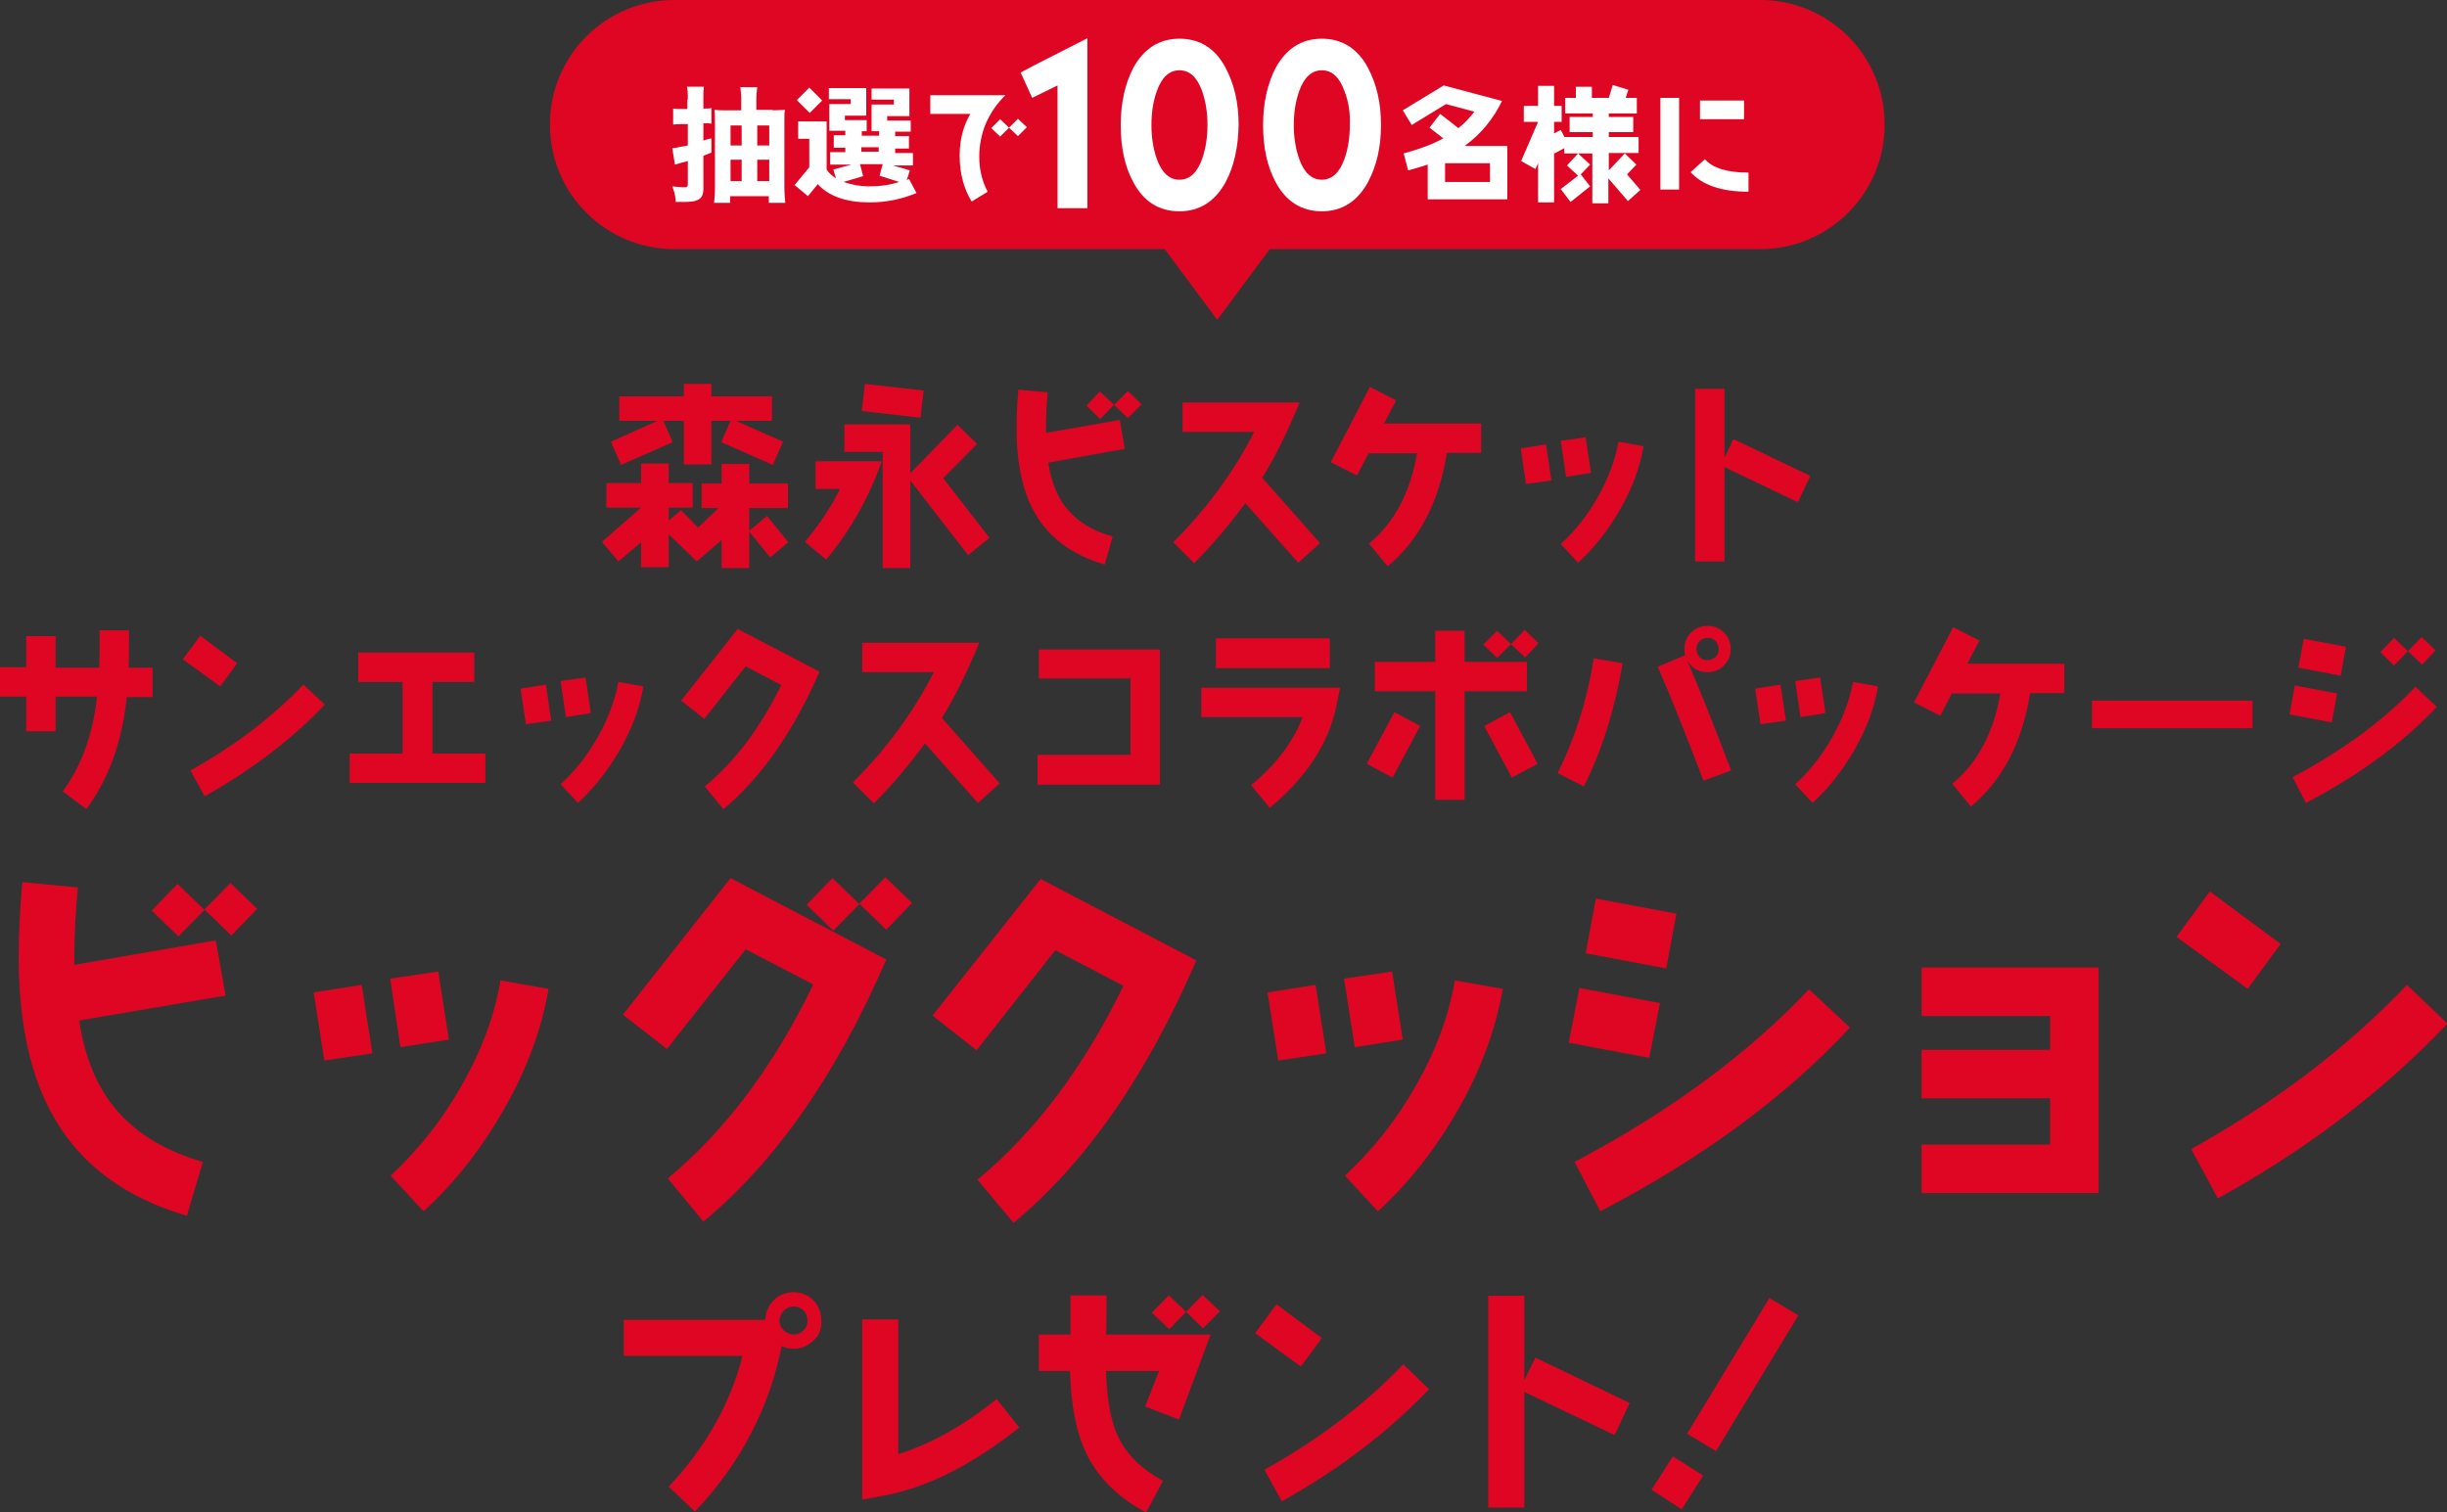 <?xml version="1.0" encoding="utf-8"?>
<!-- Generator: Adobe Illustrator 27.9.6, SVG Export Plug-In . SVG Version: 9.03 Build 54986)  -->
<svg version="1.1" id="レイヤー_1" xmlns="http://www.w3.org/2000/svg" xmlns:xlink="http://www.w3.org/1999/xlink" x="0px"
	 y="0px" viewBox="0 0 550 339.9" style="enable-background:new 0 0 550 339.9;" xml:space="preserve">
<rect x="0" y="0" width="550" height="339.9" fill="#333333" stroke="none"/>
<style type="text/css">
	.st0{fill:#DF0623;}
	.st1{fill:#FFFFFF;}
</style>
<g>
	<path class="st0" d="M150.3,127.5h-6.2v-5.6l-5.1,4.3l-3.7-4.4l8.8-7.7h-7.8v-5.5h7.8v-4.4h6.2v4.4h5.4v5.5h-5.4v2.9l2.8-2.3
		l3.8,3.9l4.6-4.4h-3.8v-5.5h4.5v-4.4h6.2v4.4h8.7v5.5h-8.7v5.1l4-3.3l4.8,5.9l-4.1,3.4l-4.7-5.8v8.2h-6.2v-6.3l-5.6,4.8l-6.3-6.1
		V127.5z M164.2,94.6h-4.3v9.8h-6.2v-9.8h-4.6l2.1,4.8l-11.6,5.1l-2.3-5.2l10.5-4.7h-8.6v-5.5h14.5v-2.8h6.2v2.8h13.6v5.5h-8.1
		l10.6,4.7l-2.3,5.2l-11.6-5.1L164.2,94.6z"/>
	<path class="st0" d="M185.7,125.8l-4.8-4c3.2-3.8,5.9-7.8,7.9-11.9h-5.5v-6.2h14.9C195.3,111.9,191.1,119.3,185.7,125.8z
		 M217.6,124.8l-13-16.8v19.7h-6.2v-26.1h-8.6v-6.2h14.8v11l10.6-10.9l4.4,4.3l-7.6,7.7l10.4,13.4L217.6,124.8z M206.9,93.9
		l-13.2-1.5l0.7-6.1l13.2,1.5L206.9,93.9z"/>
	<path class="st0" d="M235.6,104c0.7,4.5,2.2,8.1,4.5,10.7c2.3,2.7,5.6,4.7,10,5.9l-1.8,6.3c-7.2-2.1-12.4-5.9-15.6-11.4
		c-2.8-4.8-4.2-11.2-4.2-19.1c0-2.6,0.1-5.5,0.4-8.8l6.6,0.6c-0.3,2.9-0.4,5.6-0.4,8.2v0.9l16.6-2.9l1.1,6.5L235.6,104z M253.5,94
		l-3.1-3l-3.1,3.2l-3.1-3l3-3.2l3.2,3l3.1-3.1l3.1,3L253.5,94z"/>
	<path class="st0" d="M291.8,126.5l-11.9-13.4c-3.6,4.9-7.4,9.4-11.5,13.5l-4.7-4.7c7.6-7.6,13.6-15.8,18.2-24.8h-16.1v-6.6h26.3
		c-2.9,7-5.7,12.6-8.4,16.9l13,14.7L291.8,126.5z"/>
	<path class="st0" d="M325.2,101.9c-1.8,11-6.2,19.5-13.3,25.4l-4.2-5.1c5.7-4.7,9.3-11.5,10.8-20.3h-10.9l-2.6,5l-5.9-3l8.8-16.9
		l5.9,3l-2.7,5.2h21.8v6.6H325.2z"/>
	<path class="st0" d="M343,108.8l-1.2-8l5.7-0.9l1.2,8.1L343,108.8z M352,107.2l-1.2-8.1l5.6-0.8l1.2,8L352,107.2z M364.1,114.6
		c-2.6,4.5-5.7,8.5-9.4,11.9l-3.9-4.2c3.3-3,6-6.5,8.3-10.5c2.3-4.1,3.9-8.2,4.7-12.5l5.6,1C368.6,105.2,366.8,109.9,364.1,114.6z"
		/>
	<path class="st0" d="M404.1,112.9l-16.5-7.9v21.2H381V87.4h6.6v15.5l2-4.2l17.3,8.3L404.1,112.9z"/>
	<path class="st0" d="M28.5,156.6c-1,10-4,18.4-9.1,25.3l-5.3-4c4.2-5.7,6.8-12.8,7.7-21.3h-9.3v7.8H5.9v-7.8H0V150h5.9V143h6.6v7.1
		h9.8c0.1-2.2,0.1-5.1,0.1-8.4h6.6c0,3.3,0,6.1-0.1,8.4h5.4v6.6H28.5z"/>
	<path class="st0" d="M49.5,154.3l-8.4-6.1l3.9-5.3l8.3,6.2L49.5,154.3z M46,179l-3.2-5.8c9.9-5.5,18.4-12,25.4-19.3l4.8,4.5
		C65.5,166.3,56.5,173.1,46,179z"/>
	<path class="st0" d="M78.6,176v-6.6h11.9v-16.1H80.5v-6.6h26.1v6.6h-9.4v16.1h11.9v6.6H78.6z"/>
	<path class="st0" d="M118.2,162.8l-1.2-8l5.7-0.9l1.2,8.1L118.2,162.8z M127.2,161.2l-1.2-8.1l5.6-0.8l1.2,8L127.2,161.2z
		 M139.3,168.6c-2.6,4.5-5.7,8.5-9.4,11.9l-3.9-4.2c3.3-3,6-6.5,8.3-10.5c2.3-4.1,3.9-8.2,4.7-12.5l5.6,1
		C143.8,159.2,142,163.9,139.3,168.6z"/>
	<path class="st0" d="M162.6,181.9l-4.2-5.1c6.8-5.6,12.5-13.2,17.2-22.8l-8-4.2l-9.3,11.8l-5.2-4.1l12.7-16.1l18.4,9.6
		C178.3,164.5,171.1,174.8,162.6,181.9z"/>
	<path class="st0" d="M219.8,180.5l-11.9-13.4c-3.6,4.9-7.4,9.4-11.5,13.5l-4.7-4.7c7.6-7.6,13.6-15.8,18.2-24.8h-16.1v-6.6h26.3
		c-2.9,7-5.7,12.6-8.4,16.9l13,14.7L219.8,180.5z"/>
	<path class="st0" d="M233.2,176.3v-6.6h20.9v-17.2h-20.6V146h27.2v30.4H233.2z"/>
	<path class="st0" d="M300.4,158.6c-1.7,8.4-6.7,16.1-15,23l-4.2-5.1c5.7-4.7,9.5-9.8,11.6-15.3H270v-6.6h31.2L300.4,158.6z
		 M273.3,150.2v-6.7h25.6v6.7H273.3z"/>
	<path class="st0" d="M313,174.8l-5.8-3.1l6.2-11.6l5.8,3.1L313,174.8z M329.2,155.4v24.4h-6.6v-24.4H309v-6.6h13.6v-7h6.6v7h14v6.6
		H329.2z M342.8,147.8l-3.2-3l-3.1,3.1l-3.1-3l3.1-3.1l3.1,3l3.1-3.2l3.1,3L342.8,147.8z M339.8,174.8l-6.2-11.6l5.8-3.1l6.2,11.6
		L339.8,174.8z"/>
	<path class="st0" d="M356,176.8l-5.9-3c3.8-7.6,6.6-16.2,8.1-25.8l6.5,1.1C363,159.3,360.1,168.6,356,176.8z M382.9,175.5
		c-4-10.4-7.4-19-10.3-25.6l6.1-2.6l0.2,0.4c-0.2-0.6-0.3-1.2-0.3-1.8c0-1.5,0.5-2.7,1.5-3.7c1-1,2.2-1.5,3.7-1.5s2.7,0.5,3.7,1.5
		c1,1,1.5,2.2,1.5,3.7s-0.5,2.6-1.5,3.7c-1,1-2.2,1.5-3.7,1.5c-2.2,0-3.7-1-4.7-2.9c2.9,6.7,6.2,15,10,25L382.9,175.5z M385.6,144.1
		c-0.5-0.5-1.1-0.7-1.8-0.7s-1.3,0.3-1.8,0.7c-0.5,0.5-0.7,1.1-0.7,1.8s0.3,1.3,0.7,1.8c0.5,0.5,1.1,0.7,1.8,0.7s1.3-0.3,1.8-0.7
		c0.5-0.5,0.7-1.1,0.7-1.8S386,144.6,385.6,144.1z"/>
	<path class="st0" d="M395.7,162.8l-1.2-8l5.7-0.9l1.2,8.1L395.7,162.8z M404.7,161.2l-1.2-8.1l5.6-0.8l1.2,8L404.7,161.2z
		 M416.8,168.6c-2.6,4.5-5.7,8.5-9.4,11.9l-3.9-4.2c3.3-3,6-6.5,8.3-10.5c2.3-4.1,3.9-8.2,4.7-12.5l5.6,1
		C421.3,159.2,419.5,163.9,416.8,168.6z"/>
	<path class="st0" d="M456.3,155.9c-1.8,11-6.2,19.5-13.3,25.4l-4.2-5.1c5.7-4.7,9.3-11.5,10.8-20.3h-10.9l-2.6,5l-5.9-3l8.8-16.9
		l5.9,3l-2.7,5.2H464v6.6H456.3z"/>
	<path class="st0" d="M470.2,163.7v-6.2h36.1v6.2H470.2z"/>
	<path class="st0" d="M524.1,162.4l-9.5-1.8l1.2-6.5l9.5,1.8L524.1,162.4z M518.3,180.5l-3-5.8c11.3-6,20.5-12.8,27.6-20.3l4.8,4.5
		C540.1,167,530.3,174.2,518.3,180.5z M526.1,151.9l-9.5-1.8l1.2-6.5l9.5,1.8L526.1,151.9z M544.4,149.4l-3.2-3l-3.1,3.2l-3.1-3
		l3.1-3.2l3.1,3l3.1-3.2l3.1,3L544.4,149.4z"/>
	<path class="st0" d="M17.8,229.4c1.3,8.6,4.2,15.4,8.7,20.5c4.5,5.1,10.8,8.9,19.1,11.3L42,273.3c-13.7-4-23.6-11.3-29.7-21.8
		c-5.4-9.2-8.1-21.4-8.1-36.5c0-5,0.3-10.6,0.8-16.7l12.5,1.2c-0.5,5.5-0.8,10.7-0.8,15.6v1.8l31.8-5.5l2.2,12.4L17.8,229.4z
		 M52,210.3l-6-5.8l-5.9,6l-6-5.8l5.8-6l6,5.8l5.9-6l6,5.8L52,210.3z"/>
	<path class="st0" d="M72.9,238.4l-2.4-15.3l10.8-1.7l2.4,15.4L72.9,238.4z M90,235.4L87.7,220l10.8-1.6l2.4,15.3L90,235.4z
		 M113.2,249.5c-5,8.7-10.9,16.3-18,22.8l-7.4-8c6.2-5.8,11.5-12.4,15.8-20c4.5-7.8,7.5-15.7,8.9-23.9l10.8,1.9
		C121.7,231.6,118.3,240.6,113.2,249.5z"/>
	<path class="st0" d="M158.1,274.6l-8-9.7c12.9-10.7,23.8-25.2,32.7-43.6l-15.2-7.9l-17.7,22.4l-9.9-7.7l24.2-30.7l35,18.3
		C188,241.6,174.3,261.2,158.1,274.6z M199.2,209l-6-5.8l-5.9,6l-6-5.8l5.8-6l6,5.8l5.9-6l6,5.8L199.2,209z"/>
	<path class="st0" d="M227.8,274.9l-8.1-9.7c12.9-10.7,23.9-25.2,32.8-43.6l-15.3-8l-17.7,22.5l-9.9-7.8l24.3-30.7l35,18.3
		C257.7,241.8,244,261.5,227.8,274.9z"/>
	<path class="st0" d="M287.3,238.4l-2.4-15.3l10.8-1.7l2.4,15.4L287.3,238.4z M304.5,235.4l-2.4-15.4l10.8-1.6l2.4,15.3L304.5,235.4
		z M327.7,249.5c-5,8.7-10.9,16.3-18,22.8l-7.4-8c6.2-5.8,11.5-12.4,15.8-20c4.5-7.8,7.5-15.7,8.9-23.9l10.8,1.9
		C336.1,231.6,332.8,240.6,327.7,249.5z"/>
	<path class="st0" d="M370.7,237.8l-18.1-3.4l2.4-12.3l18.1,3.4L370.7,237.8z M359.7,272.3l-5.8-11.1c21.6-11.4,39.1-24.4,52.7-38.8
		l9.2,8.6C401.4,246.5,382.7,260.3,359.7,272.3z M374.5,217.7l-18.1-3.4l2.3-12.3l18.1,3.4L374.5,217.7z"/>
	<path class="st0" d="M431.9,268.2v-10.9h28.9v-10.4h-28.9v-10.9h28.9v-7.6h-28.9v-10.9h39.8v50.7H431.9z"/>
	<path class="st0" d="M505.2,222.3l-16-11.7l7.5-10.2l15.9,11.8L505.2,222.3z M498.5,269.4l-6-11.1c18.9-10.5,35.1-22.8,48.5-36.9
		l9.1,8.7C535.8,245.2,518.6,258.3,498.5,269.4z"/>
</g>
<g>
	<path class="st0" d="M182.9,301.3c-1.2,1.2-2.8,1.9-4.5,1.9c-1,0-1.9-0.2-2.7-0.6c-2.8,13.9-9.2,26.3-19.5,37.2l-5.9-5.6
		c8.2-8.7,13.8-18.5,16.6-29.4h-26.7v-8.1H172c0.1-1.7,0.7-3.2,1.9-4.4c1.2-1.2,2.7-1.8,4.4-1.8c1.8,0,3.3,0.6,4.5,1.8
		c1.2,1.2,1.8,2.8,1.8,4.5C184.7,298.6,184.2,300.1,182.9,301.3z M180.6,294.6c-0.6-0.6-1.4-0.9-2.2-0.9c-0.8,0-1.6,0.3-2.2,0.9
		c-0.6,0.6-0.9,1.3-1,2.1c-0.1,0.9,0.3,1.7,0.9,2.3c0.6,0.6,1.4,1,2.3,1c0.9,0,1.6-0.3,2.2-0.9c0.6-0.6,0.9-1.3,0.9-2.2
		C181.5,296,181.2,295.2,180.6,294.6z"/>
	<path class="st0" d="M198.7,336.2l-4.9,0.9v-40.5h8.1v30.3c7.3-2.3,14.7-6.4,22.1-12.4l5.1,6.4
		C218.5,329.3,208.4,334.4,198.7,336.2z"/>
	<path class="st0" d="M265,319.1l-7.6-2.9l3.1-8h-11.9c0.2,6.2,1,11.1,2.6,14.5c1.9,4.2,5.3,7.5,10.2,10.2l-3.8,7.1
		c-6.2-3.3-10.7-7.7-13.4-13.2c-2.3-4.8-3.5-11-3.7-18.6h-7V300h7.1v-8.8h8.1c0,5.3,0,8.3-0.1,8.8h23.5L265,319.1z M270.4,298.6
		l-3.8-3.7l-3.8,3.9l-3.9-3.7l3.8-3.9l3.9,3.7l3.7-3.8l3.9,3.7L270.4,298.6z"/>
	<path class="st0" d="M292.4,307.2l-10.3-7.5l4.8-6.5l10.2,7.6L292.4,307.2z M288.1,337.5l-3.9-7.1c12.2-6.8,22.6-14.7,31.2-23.7
		l5.8,5.6C312,321.9,301,330.3,288.1,337.5z"/>
	<path class="st0" d="M362.9,322.6l-20.3-9.7v26h-8.1v-47.6h8.1v19l2.5-5.1l21.2,10.2L362.9,322.6z"/>
	<path class="st0" d="M378,339.3l-6.8-4.4l4.8-7.5l6.8,4.3L378,339.3z M385.7,326.2l-6.5-3.9l18.5-30.5l6.5,3.9L385.7,326.2z"/>
</g>
<g>
	<path class="st0" d="M395.6,56h-244c-15.5,0-28-12.5-28-28v0c0-15.5,12.5-28,28-28l244,0c15.5,0,28,12.5,28,28v0
		C423.6,43.5,411.1,56,395.6,56z"/>
	<polygon class="st0" points="286.6,54.4 273.6,71.9 260.6,54.4 273.6,36.9 	"/>
	<g>
		<g>
			<path class="st1" d="M154.6,22.4c0-1.4,0-2-0.2-2.9h3.8c-0.1,0.9-0.1,1.5-0.1,2.8v2.1h0.4c0.6,0,1,0,1.4-0.1v3.5
				c-0.5-0.1-0.9-0.1-1.4-0.1h-0.4v3.9c0.6-0.2,0.9-0.3,1.8-0.5l0,3.2l-1.8,0.7v7.4c0,1.4-0.4,2.2-1.4,2.6c-0.6,0.3-1.7,0.4-3.2,0.4
				c-0.4,0-0.8,0-1.6,0c-0.1-1.5-0.3-2.2-0.8-3.5c1.1,0.1,1.9,0.2,2.6,0.2c0.7,0,0.9-0.1,0.9-0.7v-5.2c-0.4,0.1-0.4,0.1-1.5,0.4
				c-0.6,0.2-1,0.3-1.4,0.4l-0.6-3.7c0.6,0,1-0.1,1.8-0.3c0.1,0,0.2,0,1.7-0.3v-4.8h-1.3c-0.7,0-1.3,0-2,0.1v-3.6
				c0.7,0.1,1.2,0.1,2,0.1h1.2V22.4z M173.7,24.8c1,0,2-0.1,2.7-0.1c-0.1,0.8-0.1,0.8-0.1,3.1V42c0,1.4,0.1,2.5,0.2,3.6h-3.7v-1.5
				h-8.7v1.5h-3.6c0.1-1,0.2-1.9,0.2-3.4V27.6c0-1.4,0-2.1-0.1-2.9c0.8,0.1,1.4,0.1,2.6,0.1h3.4v-2.4c0-1.1-0.1-2-0.2-2.8h3.8
				c-0.1,0.9-0.2,1.7-0.2,2.9v2.2H173.7z M164.2,28.2v4.5h2.5v-4.5H164.2z M164.2,35.9v4.8h2.5v-4.8H164.2z M172.9,32.7v-4.5h-2.7
				v4.5H172.9z M172.9,40.7v-4.8h-2.7v4.8H172.9z"/>
			<path class="st1" d="M195.5,45.5c-5.2,0-9.1-1.3-11.7-4.1l-2.2,2.7l-3-2.5l3.3-4v-6.4h-2.5v-3.9h6.4v10.8c0.5,0.8,1.2,1.4,2.1,2
				l-0.6-2l4.1-1.1h-4.8v-2.8h3.4v-1h-2.6v-2.8h2.6v-1h-3.6v-6h4.8v-1.1h-4.9v-2.5h8.4v6.2h-4.8v1h4.9v2.5h-1.1v1h3.9v-1h-1.7v-6h5
				v-1.1h-5v-2.5h8.5v6.2h-5v1h5.3v2.5h-3.5v1h3.1v2.8h-3.1v1h4v2.8h-4.5l3.8,1.1l-0.7,2.2c0.2-0.1,0.4-0.2,0.5-0.3l1.7,3.2
				C202.8,44.7,199.4,45.5,195.5,45.5z M182,25.4l-2.9-2.9l2.8-2.8l2.9,2.9L182,25.4z M197.7,39.5l0.7-2.6h-5.1l0.7,2.7l-4.4,1.3
				c1.7,0.6,3.7,1,5.9,1c2.3,0,4.5-0.3,6.6-1L197.7,39.5z M197.5,33.1h-3.9v1h3.9V33.1z"/>
			<path class="st1" d="M221.6,27.7c-1,2.4-1.5,5-1.5,7.5c0,2.8,0.6,5.5,1.9,7.9l-3.6,2.2c-1.8-2.9-2.7-6.4-2.7-10.3
				c0-3.6,0.8-6.7,2.4-9.4h-9v-4.2h16.9C224.1,23.2,222.7,25.3,221.6,27.7z M228.8,30.6l-2-1.9l-2,2l-2-1.9l2-2l2,1.9l2-2l2,1.9
				L228.8,30.6z"/>
			<path class="st1" d="M237.7,46.8V19.2L232,22l-2.6-5.7c3.3-1.8,8.4-4.3,15-7.7v38.2H237.7z"/>
			<path class="st1" d="M275.5,40.9c-2.4,4.4-5.9,6.6-10.4,6.6c-4.6,0-8.1-2.2-10.4-6.6c-1.9-3.5-2.8-7.8-2.8-12.8
				c0-5,1-9.3,2.8-12.8c2.4-4.4,5.9-6.6,10.4-6.6c4.6,0,8.1,2.2,10.4,6.6c1.9,3.6,2.9,7.8,2.9,12.8
				C278.3,33.1,277.4,37.3,275.5,40.9z M270.2,20.5c-1.1-3.1-2.8-4.7-5.1-4.7c-2.3,0-4,1.6-5.1,4.7c-0.8,2.3-1.2,4.8-1.2,7.6
				c0,2.8,0.4,5.3,1.2,7.6c1.1,3.1,2.8,4.7,5.1,4.7c2.3,0,4-1.6,5.1-4.7c0.8-2.3,1.2-4.8,1.2-7.6C271.4,25.3,271,22.8,270.2,20.5z"
				/>
			<path class="st1" d="M307.5,40.9c-2.4,4.4-5.9,6.6-10.4,6.6s-8.1-2.2-10.4-6.6c-1.9-3.5-2.8-7.8-2.8-12.8c0-5,1-9.3,2.8-12.8
				c2.4-4.4,5.9-6.6,10.4-6.6s8.1,2.2,10.4,6.6c1.9,3.6,2.9,7.8,2.9,12.8C310.4,33.1,309.4,37.3,307.5,40.9z M302.2,20.5
				c-1.1-3.1-2.8-4.7-5.1-4.7c-2.3,0-4,1.6-5.1,4.7c-0.8,2.3-1.2,4.8-1.2,7.6c0,2.8,0.4,5.3,1.2,7.6c1.1,3.1,2.8,4.7,5.1,4.7
				c2.3,0,4-1.6,5.1-4.7c0.8-2.3,1.2-4.8,1.2-7.6C303.5,25.3,303.1,22.8,302.2,20.5z"/>
			<path class="st1" d="M320.9,44.9V37c-1.3,0.4-2.8,0.9-4.4,1.3l-1-3.8c3.6-1,6.6-2.1,8.9-3.4l-3.1-2.4l2.4-3.1l4.1,3.2
				c1.4-1.1,2.6-2.4,3.6-3.7l-6.4-1.7l-7.7,4.7l-2-3.3l9.2-5.6l13.1,3.5c-2,4.1-4.8,7.5-8.4,10.1h9.6v12H320.9z M334.9,36.7h-10.1
				v4.2h10.1V36.7z"/>
			<path class="st1" d="M365.9,45.2l-4.4-5.1v5.6h-3.6V34.5h-6.3v-1.2l-2.2,1.2l-0.1-0.3v11.3h-3.6v-8.8l-0.6,1.3l-3.2-1.8l3.8-8.8
				h-3.2v-3.6h3.2v-4.5h3.6v4.5h1.7v3.6h-1.7v2.6l1.5-0.8l0.9,1.7v-0.1h6.3v-1.1h-5.2v-3.4h5.2v-0.8h-6.2V22h2.4v-2.5h3.6V22h3.8
				l0.9-2.9l3.5,1.1l-0.6,1.8h2.5v3.5h-6.3v0.8h5.5v3.4h-5.5v1.1h6.7v3.6h-6.7v3.9l3.6-3.8l2.6,2.5l-2.1,2.2l3,3.5L365.9,45.2z
				 M353,45.4l-2.2-2.9l3.9-3l-2.5-2.3l2.5-2.7l2.7,2.5l-2.1,2.2l2.1,2.7L353,45.4z"/>
			<path class="st1" d="M373.2,42.6V22h4.2v20.6H373.2z M380,38.7l3.2-2.9c1.8,2,5,3,9.8,3v4.3C386.9,43.1,382.6,41.6,380,38.7z
				 M382.1,26.8v-4.2h9.9v4.2H382.1z"/>
		</g>
	</g>
</g>
</svg>
